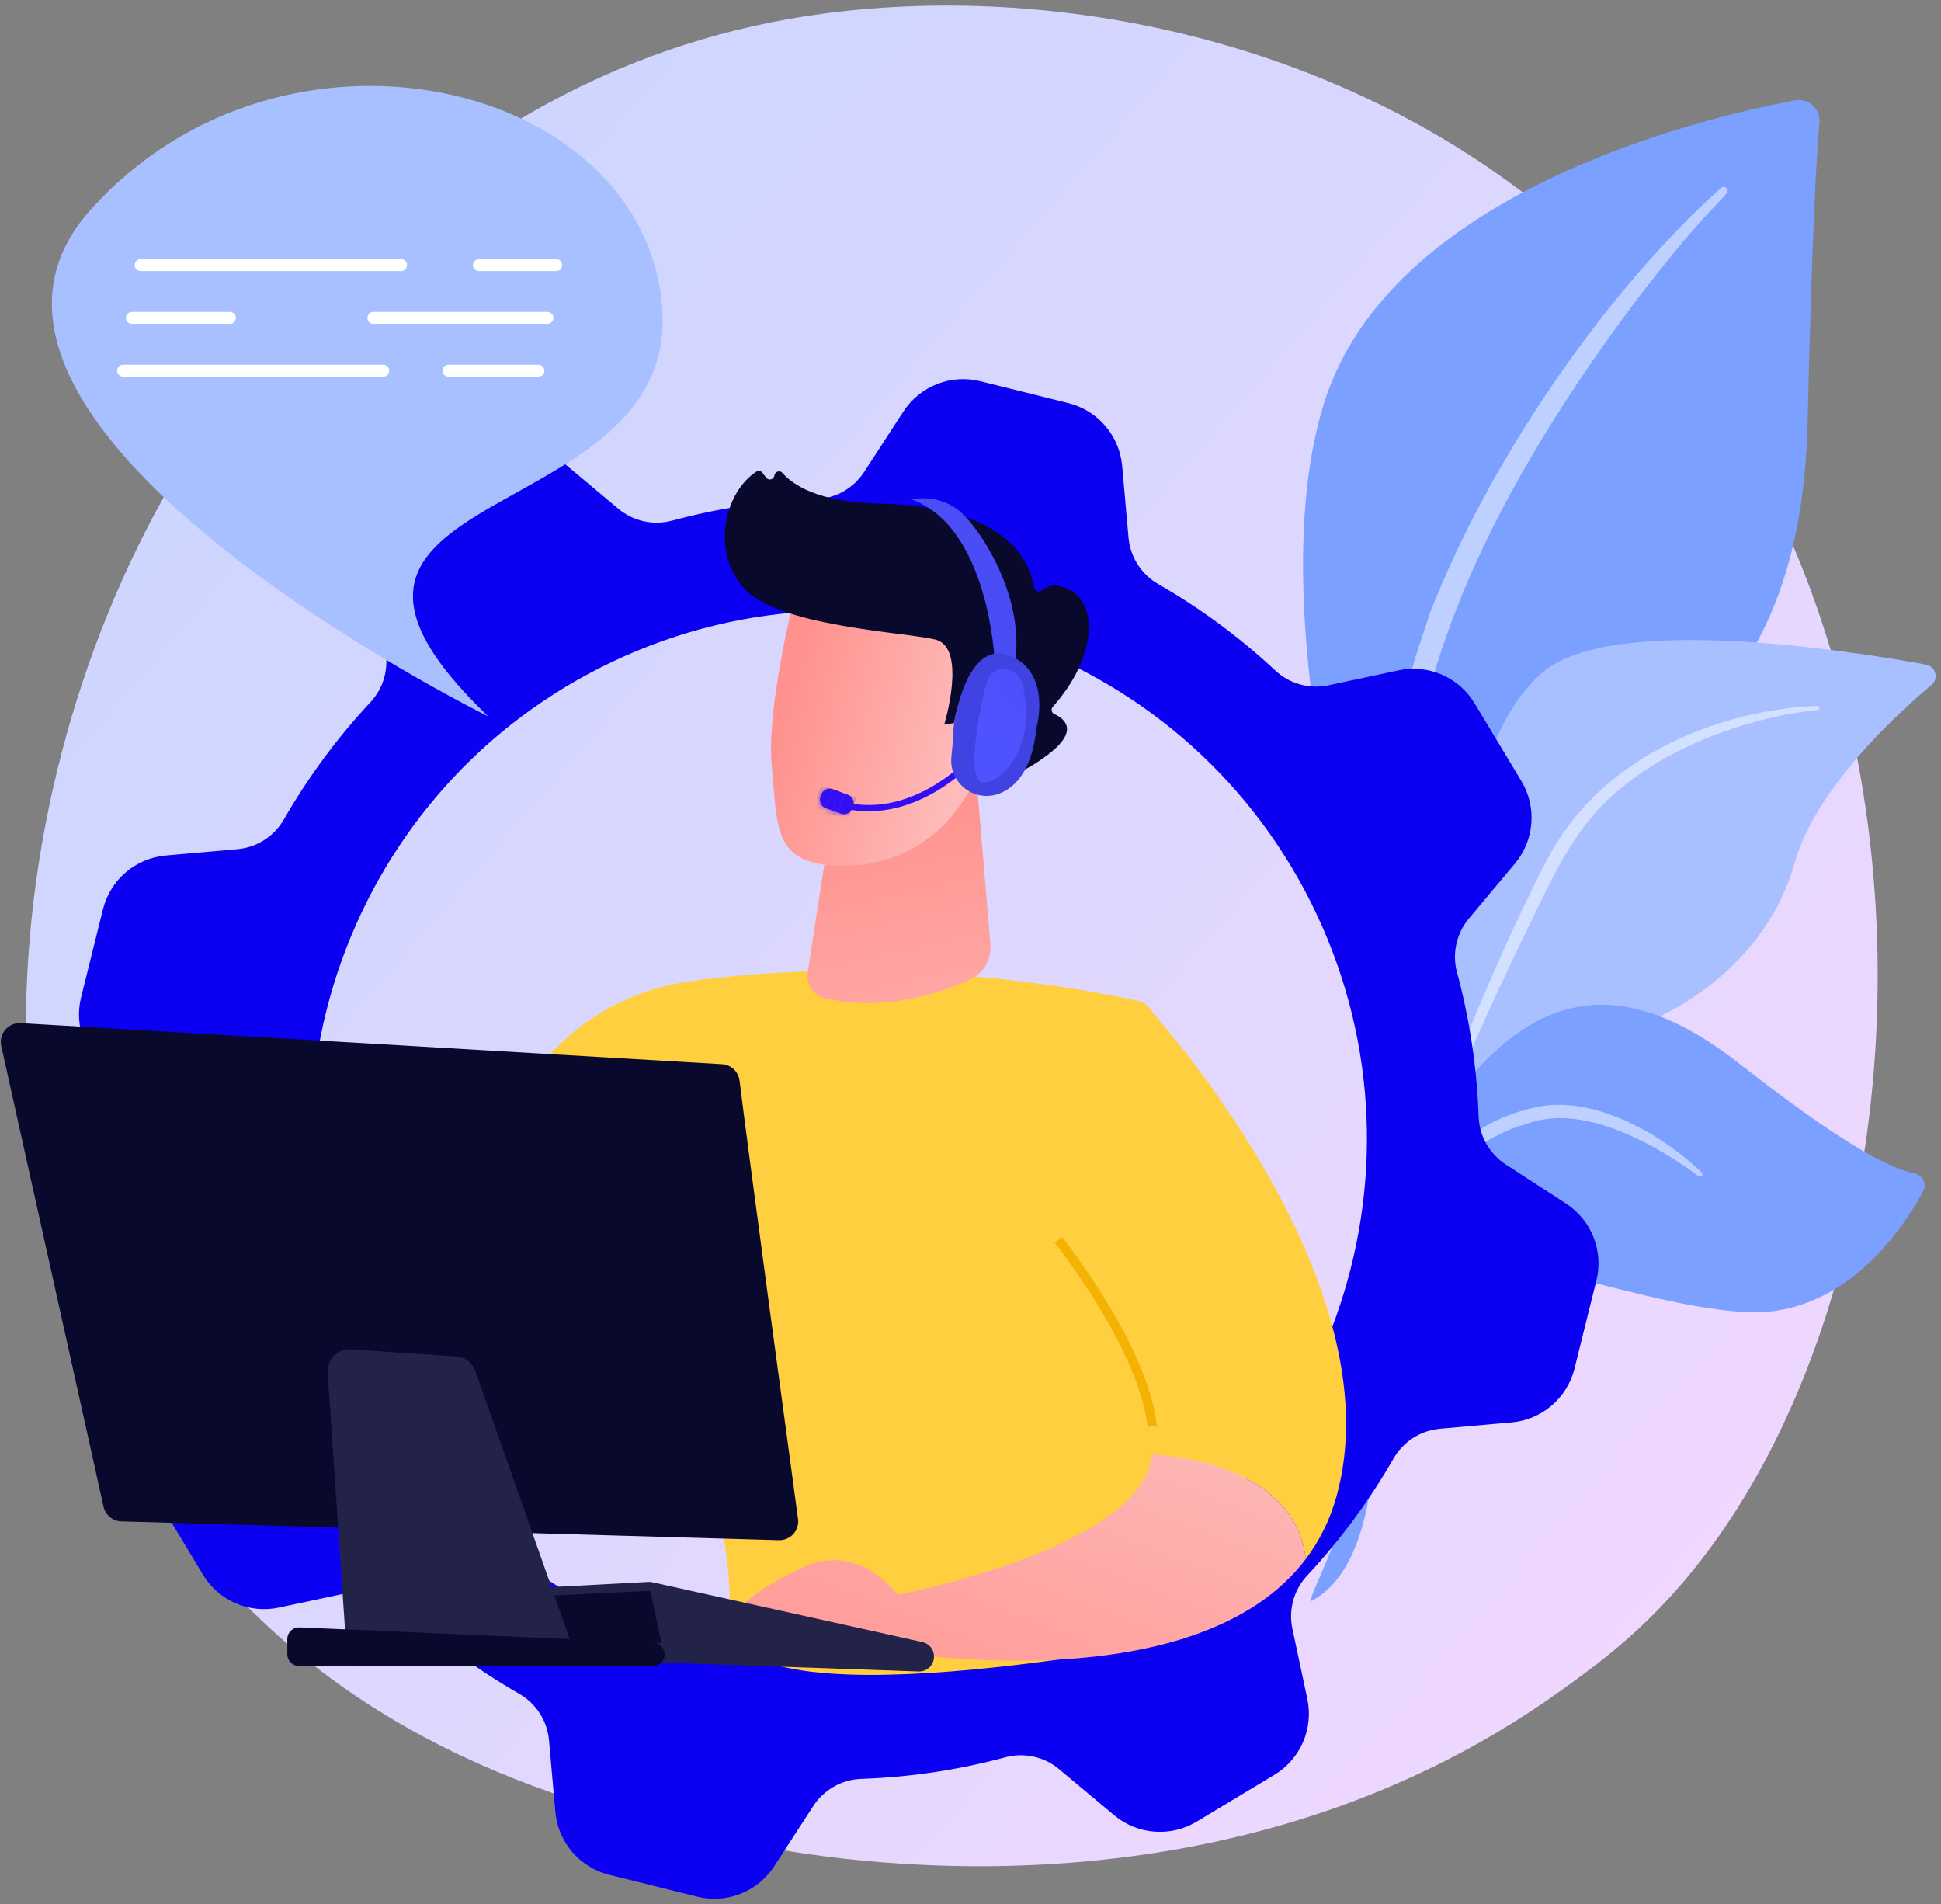 <svg width="315" height="309" viewBox="0 0 315 309" fill="none" xmlns="http://www.w3.org/2000/svg">
<rect x="0" y="0" width="315" height="309" fill="#808080" stroke="none"/>
<path d="M269.89 260.356C263.719 266.851 257.88 271.042 253.272 274.351C199.046 313.258 134.882 301.917 121.245 299.146C101.099 295.058 62.179 287.148 34.038 254.058C-8.538 203.99 -1.909 125.108 31.116 73.038C37.157 63.513 69.066 10.65 133.918 2.172C173.167 -2.959 218.919 7.389 252.052 35.148C321.602 93.415 316.652 211.126 269.89 260.356Z" fill="url(#paint0_linear_363_4612)"/>
<path d="M229.109 180.217C229.109 180.217 228.263 144.645 244.648 135.125C261.032 125.605 292.184 119.655 293.353 68.573C294.036 38.668 294.779 25.593 295.272 19.893C295.318 19.375 295.243 18.853 295.053 18.369C294.864 17.885 294.565 17.451 294.18 17.102C293.795 16.753 293.334 16.497 292.833 16.356C292.333 16.215 291.807 16.191 291.296 16.288C275.778 19.209 225.369 31.241 214.801 65.648C202.271 106.438 229.109 180.217 229.109 180.217Z" fill="#7BA0FF"/>
<path opacity="0.5" d="M279.294 30.498C262.26 45.691 242.564 72.576 232.066 99.462C230.719 103.892 226.777 113.316 225.065 130.058C223.536 144.02 224.297 158.776 226.15 168.542C226.178 168.689 226.234 168.829 226.316 168.954C226.398 169.079 226.504 169.187 226.627 169.271C226.751 169.355 226.89 169.414 227.036 169.444C227.182 169.475 227.333 169.476 227.48 169.448C228.542 169.247 228.4 168.104 228.392 168.141C226.274 151.453 227.153 130.684 232.004 111.943C238.202 88.933 252.026 66.623 266.325 47.7L267.796 45.835C278.877 31.609 281.206 31.503 280.17 30.512C280.052 30.4 279.897 30.337 279.735 30.334C279.572 30.332 279.415 30.391 279.294 30.498Z" fill="white"/>
<path d="M201.901 255.543C199.458 256.74 225.013 224.604 233.018 174.135C236.79 150.353 236.839 120.556 250.386 109.075C261.662 99.519 300.031 105.552 312.584 107.845C312.935 107.909 313.261 108.071 313.524 108.314C313.787 108.556 313.975 108.867 314.067 109.213C314.159 109.558 314.151 109.922 314.044 110.262C313.937 110.603 313.735 110.906 313.462 111.137C307.442 116.193 294.564 128.119 291.207 140.138C286.785 155.981 271.723 166.057 258.24 168.785C244.756 171.512 237.255 174.16 230.685 195.721C224.115 217.282 208.837 252.142 201.901 255.543Z" fill="#A8C0FF"/>
<path opacity="0.5" d="M294.93 114.536C278.912 115.207 261.72 122.513 252.996 136.219L252.172 137.526C250.269 140.598 239.491 162.393 233.504 180.463C233.486 180.516 233.479 180.573 233.483 180.629C233.487 180.685 233.502 180.74 233.527 180.791C233.553 180.841 233.588 180.886 233.63 180.923C233.673 180.96 233.723 180.988 233.776 181.006C233.882 181.039 233.996 181.031 234.096 180.983C234.196 180.936 234.274 180.852 234.315 180.749C238.484 170.546 244.476 157.6 249.248 147.918C254.364 137.357 257.945 130.205 269.616 123.354C282.606 115.975 295.017 115.216 294.98 115.224C295.071 115.217 295.156 115.175 295.216 115.106C295.276 115.037 295.306 114.946 295.299 114.855C295.292 114.764 295.25 114.679 295.181 114.619C295.112 114.559 295.022 114.529 294.93 114.536Z" fill="white"/>
<path d="M212.854 259.77C211.406 260.538 221.016 243.994 221.753 229.422C222.491 214.85 225.778 189.979 238.344 175.1C250.911 160.222 264.675 158.863 282.01 172.391C296.461 183.661 305.474 189.35 310.755 190.408C312.064 190.669 312.73 192.147 312.095 193.32C308.705 199.563 299.119 213.905 283.021 212.896C262.491 211.608 237.61 198.262 230.029 209.395C222.448 220.527 223.419 226.757 223.186 232.033C222.954 237.309 222.442 254.715 212.854 259.77Z" fill="#7BA0FF"/>
<path opacity="0.5" d="M276.184 190.255C269.894 184.221 259.651 178.296 250.699 179.405C239.052 181.282 231.293 189.06 227.061 200.637C225.407 205.552 224.727 208.177 223.748 214.203C223.67 214.684 224.38 214.828 224.499 214.358C225.21 211.527 225.915 208.564 226.969 205.499C233.113 185.723 246.213 183.059 246.718 182.654C247.705 182.753 253.714 178.256 267.966 185.925C270.641 187.38 273.208 189.026 275.646 190.851L275.66 190.861C275.741 190.921 275.842 190.948 275.943 190.936C276.043 190.924 276.135 190.875 276.2 190.798C276.266 190.721 276.3 190.622 276.295 190.522C276.29 190.421 276.247 190.325 276.175 190.255H276.184Z" fill="white"/>
<path d="M25.336 242.888L32.93 255.505C34.171 257.569 36.026 259.193 38.234 260.152C40.443 261.111 42.896 261.356 45.251 260.854L56.688 258.419C58.211 258.101 59.789 258.155 61.287 258.577C62.785 258.999 64.158 259.777 65.291 260.844C71.052 266.214 77.409 270.906 84.238 274.83C85.593 275.6 86.742 276.686 87.587 277.995C88.432 279.304 88.949 280.798 89.093 282.35L90.127 294.008C90.339 296.406 91.294 298.678 92.859 300.507C94.423 302.336 96.52 303.631 98.856 304.211L113.148 307.764C115.484 308.344 117.942 308.182 120.181 307.299C122.419 306.416 124.327 304.856 125.637 302.838L132.008 293.02C132.862 291.715 134.018 290.637 135.378 289.876C136.738 289.114 138.262 288.693 139.82 288.647C147.69 288.376 155.504 287.206 163.109 285.159C164.609 284.746 166.188 284.703 167.709 285.031C169.23 285.359 170.65 286.05 171.847 287.045L180.813 294.55C182.659 296.095 184.94 297.025 187.339 297.211C189.739 297.398 192.136 296.831 194.198 295.59L206.815 287.996C208.877 286.755 210.501 284.901 211.459 282.694C212.418 280.486 212.664 278.034 212.163 275.68L209.728 264.245C209.41 262.721 209.464 261.144 209.886 259.646C210.308 258.148 211.086 256.773 212.153 255.64C217.522 249.879 222.215 243.523 226.139 236.695C226.909 235.34 227.994 234.19 229.304 233.345C230.613 232.499 232.107 231.983 233.659 231.839L245.317 230.805C247.715 230.594 249.987 229.639 251.816 228.074C253.645 226.509 254.94 224.413 255.52 222.077L259.073 207.784C259.654 205.449 259.491 202.99 258.608 200.752C257.725 198.513 256.165 196.606 254.147 195.296L244.328 188.923C243.024 188.07 241.946 186.914 241.185 185.554C240.424 184.193 240.003 182.67 239.957 181.112C239.685 173.241 238.515 165.427 236.467 157.823C236.055 156.322 236.012 154.744 236.34 153.223C236.668 151.702 237.359 150.282 238.353 149.085L245.859 140.12C247.403 138.274 248.334 135.993 248.52 133.593C248.706 131.194 248.14 128.796 246.899 126.734L239.304 114.117C238.063 112.056 236.21 110.433 234.002 109.474C231.795 108.516 229.344 108.27 226.99 108.771L215.554 111.206C214.03 111.524 212.452 111.469 210.954 111.047C209.456 110.625 208.082 109.848 206.949 108.781C201.188 103.411 194.832 98.719 188.004 94.795C186.649 94.025 185.5 92.939 184.654 91.63C183.809 90.321 183.292 88.827 183.148 87.275L182.114 75.617C181.903 73.219 180.948 70.947 179.383 69.118C177.818 67.289 175.722 65.994 173.385 65.413L159.093 61.861C156.758 61.28 154.299 61.443 152.06 62.326C149.822 63.209 147.914 64.769 146.604 66.788L140.223 76.607C139.37 77.911 138.214 78.99 136.854 79.751C135.494 80.512 133.971 80.934 132.413 80.98C124.542 81.25 116.729 82.421 109.124 84.468C107.623 84.881 106.045 84.924 104.524 84.596C103.002 84.268 101.583 83.577 100.385 82.582L91.42 75.072C89.574 73.527 87.293 72.596 84.894 72.41C82.494 72.223 80.096 72.79 78.035 74.031L65.418 81.626C63.355 82.867 61.731 84.72 60.772 86.928C59.813 89.136 59.568 91.588 60.069 93.942L62.504 105.379C62.822 106.902 62.768 108.48 62.346 109.978C61.924 111.476 61.146 112.851 60.079 113.984C54.71 119.745 50.017 126.101 46.093 132.929C45.323 134.284 44.237 135.433 42.928 136.279C41.619 137.124 40.125 137.641 38.573 137.785L26.915 138.815C24.517 139.027 22.245 139.982 20.416 141.547C18.587 143.111 17.292 145.208 16.711 147.544L13.159 161.837C12.578 164.173 12.741 166.631 13.624 168.869C14.507 171.108 16.067 173.015 18.085 174.325L27.903 180.697C29.207 181.551 30.286 182.707 31.047 184.067C31.808 185.427 32.23 186.951 32.275 188.509C32.546 196.379 33.717 204.192 35.764 211.796C36.176 213.297 36.22 214.875 35.892 216.397C35.564 217.918 34.873 219.338 33.879 220.535L26.38 229.503C24.835 231.348 23.904 233.629 23.717 236.029C23.529 238.428 24.096 240.826 25.336 242.888ZM58.602 221.384C38.406 178.576 56.737 127.5 99.543 107.303C142.349 87.106 193.427 105.438 213.624 148.244C233.821 191.05 215.489 242.128 172.683 262.325C129.877 282.522 78.799 264.188 58.602 221.38V221.384Z" fill="#0C00F3"/>
<path d="M184.523 162.347C175.384 160.383 144.217 154.622 111.582 159.294C100.651 160.86 90.975 167.21 85.076 176.544C74.442 193.362 59.412 223.342 62.593 254.61L79.27 258.732C79.27 258.732 90.8 221.634 103.776 206.535C103.776 206.535 119.143 241.565 118.367 260.801C118.345 261.345 118.309 261.875 118.258 262.393C116.495 281.214 192.029 265.904 192.029 265.904L187.324 165.659C187.287 164.875 186.993 164.126 186.486 163.527C185.98 162.928 185.289 162.513 184.523 162.347Z" fill="#FFCF3F"/>
<path d="M158.537 127.143L160.732 153.187C160.936 155.609 159.686 157.876 157.606 158.846C152.812 161.081 143.608 164.287 133.765 161.933C131.964 161.503 130.79 159.622 131.087 157.7L137.47 116.42L158.537 127.143Z" fill="url(#paint1_linear_363_4612)"/>
<path d="M129.226 95.578C129.226 95.578 124.268 114.822 125.25 124.349C126.232 133.877 125.177 140.33 136.4 140.487C147.623 140.644 155.953 133.735 159.433 123.532C159.433 123.532 164.926 107.79 162.225 102.138C159.525 96.485 129.226 95.578 129.226 95.578Z" fill="url(#paint2_linear_363_4612)"/>
<path d="M154.616 117.366L153.236 117.585C153.236 117.585 157.059 105.01 151.735 103.761C146.41 102.513 125.969 101.636 120.576 95.294C115.377 89.18 117.651 79.847 122.754 76.522C122.913 76.425 123.103 76.391 123.286 76.427C123.469 76.463 123.631 76.567 123.741 76.717L124.334 77.506C124.424 77.626 124.547 77.716 124.689 77.765C124.83 77.814 124.983 77.819 125.128 77.78C125.273 77.742 125.402 77.66 125.501 77.547C125.599 77.434 125.661 77.295 125.679 77.146C125.758 76.511 126.557 76.247 126.976 76.731C128.622 78.623 132.705 81.472 142.481 81.708C156.351 82.037 166.128 86.072 167.835 95.347C167.859 95.48 167.917 95.603 168.005 95.705C168.092 95.807 168.206 95.884 168.333 95.927C168.46 95.97 168.596 95.979 168.728 95.952C168.859 95.924 168.981 95.862 169.081 95.772C169.978 95.004 171.524 94.469 173.938 95.918C178.134 98.441 177.909 106.748 170.866 114.679C170.785 114.764 170.726 114.868 170.694 114.98C170.661 115.093 170.654 115.211 170.676 115.326C170.697 115.442 170.745 115.55 170.816 115.643C170.888 115.737 170.98 115.812 171.085 115.863C172.708 116.585 175.263 118.512 170.069 122.454C164.757 126.489 161.265 126.699 159.914 126.574C159.739 126.559 159.574 126.483 159.449 126.36C159.324 126.236 159.246 126.072 159.229 125.897L158.421 117.559C158.411 117.457 158.38 117.358 158.331 117.268C158.281 117.178 158.214 117.1 158.133 117.037C158.052 116.974 157.959 116.929 157.859 116.904C157.76 116.878 157.656 116.873 157.555 116.89L154.616 117.366Z" fill="#09092D"/>
<path d="M154.562 119.146C154.562 119.146 155.714 107.175 161.382 109.574C167.05 111.974 160.766 122.879 156.692 123.971L154.562 119.146Z" fill="url(#paint3_linear_363_4612)"/>
<path d="M186.97 235.997C188.598 224.496 176.687 207.588 171.76 201.173C170.346 199.34 169.568 197.095 169.543 194.78C169.398 178.491 174.919 169.985 185.873 162.957C185.873 162.957 226.972 207.343 216.845 242.986C215.838 246.596 214.163 249.984 211.908 252.977C210.315 239.547 194.791 236.617 186.97 235.997Z" fill="#FFCF3F"/>
<path d="M186.235 231.549L187.751 231.377C186.466 220.097 176.568 206.172 172.372 200.708L171.166 201.638C175.281 207 184.993 220.649 186.235 231.549Z" fill="#F4B303"/>
<path d="M186.66 237.59C186.796 237.066 186.901 236.534 186.972 235.997C194.795 236.617 210.317 239.547 211.913 252.977C194.163 276.455 145.238 267.983 145.238 267.983V258.848C145.238 258.848 182.813 251.867 186.66 237.59Z" fill="url(#paint4_linear_363_4612)"/>
<path d="M149.949 265.46C149.949 265.46 142.725 248.415 129.996 254.462C117.267 260.508 118.268 264.464 118.268 264.464L149.949 265.46Z" fill="url(#paint5_linear_363_4612)"/>
<path d="M151.573 268.997C151.524 269.618 151.238 270.196 150.773 270.611C150.309 271.025 149.702 271.244 149.08 271.222L83.12 268.918C82.62 268.901 82.137 268.729 81.739 268.425C81.341 268.122 81.047 267.702 80.898 267.224L78.984 261.098C78.874 260.746 78.845 260.374 78.901 260.01C78.956 259.646 79.094 259.3 79.305 258.997C79.515 258.695 79.792 258.445 80.113 258.266C80.435 258.086 80.794 257.983 81.162 257.964L105.215 256.687C105.434 256.675 105.653 256.693 105.866 256.741L149.687 266.445C150.256 266.571 150.761 266.899 151.108 267.368C151.455 267.837 151.62 268.416 151.573 268.997Z" fill="#232349"/>
<path d="M107.354 266.59L105.54 258.133L80.832 259.311L82.458 266.329L107.354 266.59Z" fill="#09092D"/>
<path d="M120.021 175.356C121.419 186.782 127.71 233.204 129.51 246.468C129.57 246.906 129.533 247.352 129.402 247.774C129.272 248.197 129.051 248.586 128.755 248.915C128.459 249.243 128.095 249.503 127.688 249.677C127.281 249.85 126.842 249.933 126.4 249.919L19.695 246.866C19.016 246.847 18.363 246.602 17.839 246.169C17.315 245.737 16.951 245.142 16.804 244.479L0.204 169.722C0.102 169.262 0.108 168.784 0.222 168.326C0.336 167.868 0.554 167.443 0.86 167.084C1.166 166.725 1.55 166.442 1.984 166.256C2.418 166.071 2.889 165.989 3.359 166.016L117.176 172.683C117.888 172.725 118.563 173.016 119.083 173.504C119.603 173.992 119.935 174.648 120.021 175.356Z" fill="#09092D"/>
<path d="M77.133 222.442L92.904 267.205L56.235 267.983L53.181 222.71C53.148 222.21 53.221 221.708 53.398 221.238C53.574 220.769 53.848 220.342 54.203 219.988C54.557 219.633 54.984 219.358 55.453 219.181C55.922 219.005 56.424 218.93 56.925 218.964L74.051 220.1C74.737 220.146 75.395 220.393 75.943 220.809C76.491 221.225 76.904 221.793 77.133 222.442Z" fill="#232349"/>
<path d="M107.771 267.837C107.865 268.123 107.89 268.428 107.843 268.725C107.797 269.023 107.681 269.305 107.504 269.549C107.327 269.793 107.095 269.991 106.827 270.128C106.559 270.265 106.262 270.336 105.961 270.337H48.532C48.026 270.337 47.542 270.136 47.185 269.779C46.828 269.422 46.627 268.937 46.627 268.432V265.972C46.627 265.715 46.679 265.461 46.78 265.224C46.88 264.988 47.028 264.774 47.214 264.597C47.399 264.419 47.619 264.28 47.859 264.19C48.1 264.099 48.356 264.058 48.613 264.069L106.045 266.533C106.431 266.55 106.803 266.683 107.111 266.916C107.419 267.149 107.65 267.47 107.771 267.837Z" fill="#09092D"/>
<path d="M136.412 131.05C149.271 134.42 159.316 122.324 159.416 122.201L158.63 121.562C158.535 121.679 148.892 133.274 136.669 130.07L136.412 131.05Z" fill="#330EF4"/>
<path d="M133.309 128.901L133.158 129.313C132.889 130.049 133.267 130.864 134.003 131.133L136.466 132.034C137.202 132.304 138.017 131.925 138.286 131.19L138.437 130.777C138.706 130.042 138.328 129.227 137.592 128.958L135.128 128.056C134.393 127.787 133.578 128.165 133.309 128.901Z" fill="#330EF4"/>
<mask id="mask0_363_4612" style="mask-type:luminance" maskUnits="userSpaceOnUse" x="133" y="127" width="6" height="6">
<path d="M133.316 128.901L133.165 129.313C132.896 130.049 133.274 130.864 134.009 131.133L136.473 132.034C137.209 132.304 138.023 131.925 138.293 131.19L138.443 130.778C138.713 130.042 138.335 129.227 137.599 128.958L135.135 128.056C134.4 127.787 133.585 128.165 133.316 128.901Z" fill="white"/>
</mask>
<g mask="url(#mask0_363_4612)">
<path d="M137.996 131.371L137.325 132.964L137.403 132.993L137.996 131.371Z" fill="#330EF4"/>
<path d="M138.659 129.361L137.109 133.445L137.146 133.458L138.214 131.452L138.942 129.464L138.659 129.361Z" fill="#330EF4"/>
<path d="M138.627 129.347L137.078 133.432L137.113 133.445L138.662 129.36L138.627 129.347Z" fill="#330EF4"/>
<path d="M138.587 129.334L137.039 133.419L137.074 133.432L138.623 129.348L138.587 129.334Z" fill="#330EF4"/>
<path d="M138.556 129.321L137.007 133.405L137.044 133.418L138.592 129.334L138.556 129.321Z" fill="#330EF4"/>
<path d="M138.517 129.307L136.968 133.392L137.003 133.405L138.553 129.321L138.517 129.307Z" fill="#330EF4"/>
<path d="M138.482 129.294L136.933 133.379L136.969 133.392L138.518 129.307L138.482 129.294Z" fill="#330EF4"/>
<path d="M138.443 129.282L136.894 133.367L136.929 133.379L138.478 129.294L138.443 129.282Z" fill="#330EF4"/>
<path d="M138.415 129.269L136.866 133.354L136.901 133.367L138.45 129.282L138.415 129.269Z" fill="#330EF4"/>
<path d="M138.372 129.256L136.823 133.341L136.859 133.354L138.409 129.269L138.372 129.256Z" fill="#330EF4"/>
<path d="M138.341 129.243L136.792 133.327L136.827 133.341L138.376 129.256L138.341 129.243Z" fill="#330EF4"/>
<path d="M138.31 129.23L136.761 133.314L136.796 133.327L138.345 129.243L138.31 129.23Z" fill="#330EF4"/>
<path d="M138.266 129.216L136.717 133.301L136.753 133.314L138.303 129.229L138.266 129.216Z" fill="#330EF4"/>
<path d="M138.239 129.204L136.69 133.288L136.725 133.301L138.274 129.216L138.239 129.204Z" fill="#330EF4"/>
<path d="M138.204 129.192L136.655 133.277L136.69 133.289L138.239 129.205L138.204 129.192Z" fill="#330EF4"/>
<path d="M138.165 129.178L136.616 133.262L136.652 133.276L138.201 129.191L138.165 129.178Z" fill="#330EF4"/>
<path d="M138.13 129.165L136.581 133.25L136.616 133.263L138.165 129.178L138.13 129.165Z" fill="#330EF4"/>
<path d="M138.097 129.152L136.549 133.236L136.584 133.25L138.133 129.165L138.097 129.152Z" fill="#330EF4"/>
<path d="M138.051 129.139L136.502 133.223L136.538 133.236L138.086 129.152L138.051 129.139Z" fill="#330EF4"/>
<path d="M138.016 129.125L136.467 133.209L136.502 133.223L138.051 129.138L138.016 129.125Z" fill="#330EF4"/>
<path d="M137.977 129.114L136.428 133.198L136.464 133.21L138.013 129.126L137.977 129.114Z" fill="#330EF4"/>
<path d="M137.946 129.1L136.396 133.184L136.432 133.198L137.981 129.113L137.946 129.1Z" fill="#330EF4"/>
<path d="M137.918 129.087L136.369 133.172L136.404 133.185L137.953 129.1L137.918 129.087Z" fill="#330EF4"/>
<path d="M137.875 129.074L136.326 133.158L136.362 133.172L137.911 129.087L137.875 129.074Z" fill="#330EF4"/>
<path d="M137.844 129.061L136.294 133.145L136.33 133.158L137.879 129.074L137.844 129.061Z" fill="#330EF4"/>
<path d="M137.805 129.048L136.255 133.132L136.29 133.146L137.84 129.061L137.805 129.048Z" fill="#330EF4"/>
<path d="M137.765 129.036L136.216 133.119L136.252 133.132L137.801 129.048L137.765 129.036Z" fill="#330EF4"/>
<path d="M137.734 129.022L136.185 133.107L136.22 133.119L137.769 129.036L137.734 129.022Z" fill="#330EF4"/>
<path d="M137.697 129.009L136.149 133.093L136.185 133.106L137.734 129.022L137.697 129.009Z" fill="#330EF4"/>
<path d="M137.663 128.996L136.114 133.081L136.15 133.094L137.699 129.01L137.663 128.996Z" fill="#330EF4"/>
<path d="M137.628 128.983L136.079 133.067L136.114 133.081L137.663 128.996L137.628 128.983Z" fill="#330EF4"/>
<path d="M137.592 128.97L136.043 133.054L136.079 133.067L137.628 128.983L137.592 128.97Z" fill="#330EF4"/>
<path d="M137.554 128.957L136.004 133.041L136.041 133.054L137.589 128.969L137.554 128.957Z" fill="#330EF4"/>
<path d="M137.526 128.945L135.977 133.029L136.012 133.041L137.561 128.958L137.526 128.945Z" fill="#330EF4"/>
<path d="M137.487 128.932L135.938 133.017L135.974 133.03L137.523 128.945L137.487 128.932Z" fill="#330EF4"/>
<path d="M137.452 128.918L135.903 133.002L135.938 133.015L137.487 128.931L137.452 128.918Z" fill="#330EF4"/>
<path d="M137.412 128.905L135.863 132.99L135.898 133.003L137.448 128.918L137.412 128.905Z" fill="#330EF4"/>
<path d="M137.377 128.892L135.828 132.977L135.864 132.99L137.413 128.905L137.377 128.892Z" fill="#330EF4"/>
<path d="M137.342 128.879L135.793 132.964L135.828 132.977L137.377 128.892L137.342 128.879Z" fill="#330EF4"/>
<path d="M137.311 128.866L135.762 132.95L135.797 132.963L137.346 128.878L137.311 128.866Z" fill="#330EF4"/>
<path d="M137.28 128.854L135.73 132.939L135.767 132.951L137.316 128.868L137.28 128.854Z" fill="#330EF4"/>
<path d="M137.244 128.84L135.695 132.925L135.73 132.938L137.279 128.853L137.244 128.84Z" fill="#330EF4"/>
<path d="M137.204 128.828L135.656 132.912L135.691 132.925L137.24 128.841L137.204 128.828Z" fill="#330EF4"/>
<path d="M137.17 128.813L135.621 132.898L135.657 132.911L137.205 128.827L137.17 128.813Z" fill="url(#paint6_linear_363_4612)"/>
<path d="M137.135 128.801L135.585 132.885L135.621 132.898L137.17 128.814L137.135 128.801Z" fill="#330EF4"/>
<path d="M137.094 128.789L135.546 132.872L135.581 132.886L137.13 128.801L137.094 128.789Z" fill="#330EF4"/>
<path d="M137.064 128.775L135.515 132.86L135.551 132.872L137.099 128.788L137.064 128.775Z" fill="#330EF4"/>
<path d="M137.029 128.763L135.479 132.848L135.515 132.861L137.064 128.776L137.029 128.763Z" fill="#330EF4"/>
<path d="M136.99 128.749L135.44 132.833L135.477 132.846L137.026 128.762L136.99 128.749Z" fill="url(#paint7_linear_363_4612)"/>
<path d="M136.954 128.736L135.405 132.821L135.44 132.834L136.99 128.749L136.954 128.736Z" fill="#330EF4"/>
<path d="M136.923 128.723L135.374 132.807L135.409 132.821L136.958 128.736L136.923 128.723Z" fill="#330EF4"/>
<path d="M136.888 128.709L135.338 132.794L135.375 132.807L136.924 128.723L136.888 128.709Z" fill="#330EF4"/>
<path d="M136.852 128.698L135.303 132.782L135.338 132.794L136.887 128.71L136.852 128.698Z" fill="#330EF4"/>
<path d="M136.813 128.686L135.264 132.77L135.299 132.783L136.848 128.699L136.813 128.686Z" fill="#330EF4"/>
<path d="M136.778 128.671L135.229 132.755L135.265 132.769L136.814 128.684L136.778 128.671Z" fill="#330EF4"/>
<path d="M136.746 128.659L135.197 132.743L135.232 132.756L136.782 128.672L136.746 128.659Z" fill="#330EF4"/>
<path d="M136.703 128.645L135.154 132.73L135.189 132.743L136.739 128.659L136.703 128.645Z" fill="#330EF4"/>
<path d="M136.668 128.631L135.119 132.716L135.155 132.729L136.704 128.644L136.668 128.631Z" fill="#330EF4"/>
<path d="M136.637 128.619L135.088 132.704L135.123 132.716L136.672 128.631L136.637 128.619Z" fill="#330EF4"/>
<path d="M136.596 128.607L135.048 132.691L135.083 132.705L136.633 128.62L136.596 128.607Z" fill="#330EF4"/>
<path d="M136.57 128.594L135.021 132.678L135.057 132.691L136.605 128.607L136.57 128.594Z" fill="#330EF4"/>
<path d="M136.523 128.58L134.974 132.665L135.009 132.678L136.558 128.593L136.523 128.58Z" fill="#330EF4"/>
<path d="M136.491 128.568L134.943 132.652L134.978 132.665L136.527 128.581L136.491 128.568Z" fill="#330EF4"/>
<path d="M136.457 128.554L134.908 132.639L134.944 132.652L136.492 128.567L136.457 128.554Z" fill="#330EF4"/>
<path d="M136.421 128.542L134.872 132.626L134.907 132.639L136.456 128.554L136.421 128.542Z" fill="#330EF4"/>
<path d="M136.386 128.529L134.837 132.613L134.873 132.626L136.422 128.542L136.386 128.529Z" fill="#330EF4"/>
<path d="M136.351 128.516L134.802 132.6L134.837 132.612L136.386 128.529L136.351 128.516Z" fill="#330EF4"/>
<path d="M136.316 128.503L134.767 132.587L134.802 132.601L136.351 128.516L136.316 128.503Z" fill="#330EF4"/>
<path d="M136.281 128.49L134.731 132.574L134.768 132.587L136.317 128.503L136.281 128.49Z" fill="#330EF4"/>
<path d="M136.237 128.476L134.688 132.561L134.723 132.574L136.272 128.49L136.237 128.476Z" fill="#330EF4"/>
<path d="M136.201 128.463L134.653 132.547L134.688 132.56L136.237 128.476L136.201 128.463Z" fill="#330EF4"/>
<path d="M136.175 128.45L134.625 132.535L134.662 132.547L136.21 128.463L136.175 128.45Z" fill="url(#paint8_linear_363_4612)"/>
<path d="M136.136 128.438L134.586 132.522L134.622 132.536L136.171 128.451L136.136 128.438Z" fill="#330EF4"/>
<path d="M136.103 128.425L134.555 132.51L134.59 132.523L136.139 128.438L136.103 128.425Z" fill="#330EF4"/>
<path d="M136.069 128.411L134.52 132.495L134.556 132.509L136.104 128.424L136.069 128.411Z" fill="#330EF4"/>
<path d="M136.034 128.399L134.484 132.483L134.519 132.496L136.069 128.412L136.034 128.399Z" fill="#330EF4"/>
<path d="M135.993 128.385L134.445 132.47L134.48 132.483L136.03 128.399L135.993 128.385Z" fill="#330EF4"/>
<path d="M135.959 128.373L134.41 132.457L134.446 132.47L135.994 128.385L135.959 128.373Z" fill="#330EF4"/>
<path d="M135.924 128.36L134.375 132.445L134.41 132.457L135.959 128.373L135.924 128.36Z" fill="#330EF4"/>
<path d="M135.889 128.347L134.339 132.432L134.376 132.445L135.925 128.36L135.889 128.347Z" fill="#330EF4"/>
<path d="M135.857 128.333L134.308 132.418L134.343 132.431L135.892 128.347L135.857 128.333Z" fill="#330EF4"/>
<path d="M135.818 128.321L134.269 132.405L134.304 132.418L135.853 128.334L135.818 128.321Z" fill="#330EF4"/>
<path d="M135.787 128.307L134.238 132.392L134.274 132.405L135.823 128.32L135.787 128.307Z" fill="#330EF4"/>
<path d="M135.747 128.295L134.198 132.378L134.233 132.391L135.783 128.307L135.747 128.295Z" fill="#330EF4"/>
<path d="M135.72 128.281L134.171 132.365L134.206 132.378L135.755 128.295L135.72 128.281Z" fill="#330EF4"/>
<path d="M135.681 128.269L134.132 132.353L134.168 132.365L135.717 128.282L135.681 128.269Z" fill="#330EF4"/>
<path d="M135.642 128.255L134.093 132.34L134.128 132.353L135.677 128.269L135.642 128.255Z" fill="#330EF4"/>
<path d="M135.61 128.242L134.062 132.326L134.097 132.34L135.646 128.255L135.61 128.242Z" fill="#330EF4"/>
<path d="M135.567 128.229L134.018 132.314L134.054 132.327L135.602 128.242L135.567 128.229Z" fill="#330EF4"/>
<path d="M135.532 128.216L133.983 132.301L134.018 132.314L135.567 128.229L135.532 128.216Z" fill="#330EF4"/>
<path d="M135.496 128.204L133.948 132.288L133.983 132.3L135.532 128.216L135.496 128.204Z" fill="#330EF4"/>
<path d="M135.47 128.191L133.92 132.276L133.957 132.289L135.505 128.204L135.47 128.191Z" fill="#330EF4"/>
<path d="M135.431 128.178L133.881 132.263L133.916 132.276L135.466 128.191L135.431 128.178Z" fill="#330EF4"/>
<path d="M135.398 128.164L133.85 132.249L133.885 132.262L135.434 128.177L135.398 128.164Z" fill="#330EF4"/>
<path d="M135.356 128.15L133.807 132.235L133.843 132.248L135.391 128.163L135.356 128.15Z" fill="#330EF4"/>
<path d="M135.317 128.138L133.768 132.222L133.803 132.235L135.352 128.151L135.317 128.138Z" fill="#330EF4"/>
<path d="M135.285 128.126L133.736 132.209L133.773 132.222L135.322 128.138L135.285 128.126Z" fill="#330EF4"/>
<path d="M135.246 128.113L133.697 132.197L133.732 132.21L135.281 128.126L135.246 128.113Z" fill="#330EF4"/>
<path d="M135.215 128.099L133.666 132.184L133.701 132.196L135.25 128.113L135.215 128.099Z" fill="#330EF4"/>
<path d="M135.18 128.086L133.63 132.171L133.667 132.184L135.216 128.099L135.18 128.086Z" fill="#330EF4"/>
<path d="M135.14 128.073L133.591 132.158L133.626 132.171L135.176 128.087L135.14 128.073Z" fill="#330EF4"/>
<path d="M135.105 128.06L133.556 132.145L133.591 132.158L135.14 128.073L135.105 128.06Z" fill="#330EF4"/>
<path d="M135.074 128.048L133.524 132.132L133.561 132.145L135.11 128.061L135.074 128.048Z" fill="#330EF4"/>
<path d="M135.038 128.036L133.489 132.119L133.524 132.132L135.074 128.049L135.038 128.036Z" fill="#330EF4"/>
<path d="M135.002 128.021L133.454 132.106L133.489 132.118L135.038 128.034L135.002 128.021Z" fill="url(#paint9_linear_363_4612)"/>
<path d="M134.96 128.01L133.411 132.094L133.447 132.108L134.995 128.023L134.96 128.01Z" fill="#330EF4"/>
<path d="M134.929 127.995L133.38 132.08L133.415 132.093L134.964 128.009L134.929 127.995Z" fill="#330EF4"/>
<path d="M134.892 127.981L133.344 132.066L133.379 132.079L134.929 127.994L134.892 127.981Z" fill="#330EF4"/>
<path d="M134.854 127.969L133.305 132.054L133.341 132.067L134.889 127.982L134.854 127.969Z" fill="#330EF4"/>
<path d="M134.823 127.958L133.274 132.041L133.309 132.054L134.858 127.97L134.823 127.958Z" fill="#330EF4"/>
<path d="M134.792 127.944L133.243 132.029L133.279 132.041L134.828 127.957L134.792 127.944Z" fill="#330EF4"/>
<path d="M134.752 127.93L133.203 132.015L133.238 132.028L134.787 127.944L134.752 127.93Z" fill="#330EF4"/>
<path d="M134.717 127.918L133.168 132.003L133.203 132.016L134.752 127.931L134.717 127.918Z" fill="#330EF4"/>
<path d="M134.682 127.903L133.133 131.988L133.169 132.001L134.718 127.917L134.682 127.903Z" fill="#330EF4"/>
<path d="M134.647 127.891L133.098 131.976L133.133 131.989L134.682 127.904L134.647 127.891Z" fill="#330EF4"/>
<path d="M134.612 127.88L133.062 131.964L133.098 131.977L134.647 127.892L134.612 127.88Z" fill="#330EF4"/>
<path d="M134.58 127.866L133.031 131.95L133.067 131.963L134.616 127.879L134.58 127.866Z" fill="#330EF4"/>
<path d="M134.541 127.853L132.992 131.938L133.027 131.95L134.576 127.866L134.541 127.853Z" fill="#330EF4"/>
<path d="M134.509 127.84L132.96 131.924L132.996 131.938L134.545 127.853L134.509 127.84Z" fill="#330EF4"/>
<path d="M134.474 127.826L132.925 131.911L132.961 131.924L134.51 127.839L134.474 127.826Z" fill="#330EF4"/>
<path d="M134.439 127.813L132.89 131.897L132.925 131.911L134.474 127.826L134.439 127.813Z" fill="#330EF4"/>
<path d="M134.399 127.8L132.851 131.884L132.886 131.897L134.435 127.813L134.399 127.8Z" fill="#330EF4"/>
<path d="M134.357 127.788L132.808 131.871L132.844 131.885L134.392 127.8L134.357 127.788Z" fill="#330EF4"/>
<path d="M134.326 127.775L132.776 131.859L132.811 131.871L134.361 127.788L134.326 127.775Z" fill="#330EF4"/>
<path d="M134.294 127.762L132.745 131.847L132.781 131.86L134.33 127.775L134.294 127.762Z" fill="#330EF4"/>
<path d="M134.259 127.749L132.71 131.833L132.745 131.846L134.294 127.762L134.259 127.749Z" fill="#330EF4"/>
<path d="M134.223 127.735L132.674 131.82L132.709 131.833L134.259 127.748L134.223 127.735Z" fill="#330EF4"/>
<path d="M134.188 127.722L132.639 131.807L132.675 131.82L134.225 127.735L134.188 127.722Z" fill="#330EF4"/>
<path d="M134.149 127.71L132.6 131.794L132.635 131.807L134.184 127.723L134.149 127.71Z" fill="#330EF4"/>
<path d="M134.122 127.696L132.573 131.781L132.608 131.793L134.157 127.709L134.122 127.696Z" fill="#330EF4"/>
<path d="M134.075 127.684L132.525 131.768L132.562 131.781L134.111 127.697L134.075 127.684Z" fill="#330EF4"/>
<path d="M134.047 127.671L132.498 131.756L132.533 131.769L134.082 127.684L134.047 127.671Z" fill="#330EF4"/>
<path d="M134.008 127.658L132.459 131.742L132.494 131.755L134.043 127.671L134.008 127.658Z" fill="#330EF4"/>
<path d="M133.969 127.643L132.42 131.728L132.456 131.741L134.005 127.657L133.969 127.643Z" fill="url(#paint10_linear_363_4612)"/>
<path d="M133.938 127.632L132.389 131.715L132.424 131.728L133.973 127.644L133.938 127.632Z" fill="#330EF4"/>
<path d="M133.901 127.618L132.353 131.702L132.388 131.715L133.937 127.632L133.901 127.618Z" fill="#330EF4"/>
<path d="M133.863 127.606L132.314 131.691L132.35 131.703L133.898 127.619L133.863 127.606Z" fill="#330EF4"/>
<path d="M133.828 127.592L132.279 131.677L132.314 131.69L133.863 127.605L133.828 127.592Z" fill="#330EF4"/>
<path d="M133.797 127.58L132.248 131.665L132.284 131.678L133.833 127.593L133.797 127.58Z" fill="#330EF4"/>
<path d="M133.754 127.567L132.205 131.651L132.24 131.664L133.789 127.58L133.754 127.567Z" fill="#330EF4"/>
<path d="M133.718 127.554L132.169 131.638L132.204 131.652L133.753 127.567L133.718 127.554Z" fill="#330EF4"/>
<path d="M133.683 127.542L132.134 131.625L132.17 131.638L133.719 127.554L133.683 127.542Z" fill="#330EF4"/>
<path d="M133.656 127.528L132.106 131.612L132.142 131.625L133.691 127.541L133.656 127.528Z" fill="#330EF4"/>
<path d="M133.62 127.515L132.071 131.6L132.106 131.613L133.656 127.528L133.62 127.515Z" fill="#330EF4"/>
<path d="M133.581 127.502L132.032 131.587L132.068 131.6L133.617 127.516L133.581 127.502Z" fill="#330EF4"/>
<path d="M133.55 127.489L132 131.573L132.036 131.586L133.585 127.502L133.55 127.489Z" fill="#330EF4"/>
<path d="M133.511 127.475L131.961 131.56L131.997 131.573L133.546 127.488L133.511 127.475Z" fill="#330EF4"/>
<path d="M133.472 127.464L131.922 131.547L131.959 131.56L133.508 127.476L133.472 127.464Z" fill="#330EF4"/>
<path d="M133.436 127.45L131.887 131.533L131.922 131.547L133.471 127.463L133.436 127.45Z" fill="#330EF4"/>
<path d="M133.405 127.437L131.855 131.522L131.892 131.534L133.441 127.45L133.405 127.437Z" fill="#330EF4"/>
<path d="M133.366 127.424L131.816 131.509L131.852 131.522L133.401 127.437L133.366 127.424Z" fill="#330EF4"/>
<path d="M133.334 127.411L131.785 131.495L131.82 131.509L133.369 127.424L133.334 127.411Z" fill="#330EF4"/>
<path d="M133.298 127.398L133.153 129.393L132.313 131.688L131.785 131.495L133.334 127.411L133.298 127.398Z" fill="url(#paint11_linear_363_4612)"/>
<path d="M132.741 129.241L133.15 127.811L133.25 127.848L132.741 129.241Z" fill="url(#paint12_linear_363_4612)"/>
</g>
<path d="M161.417 107.238C161.417 107.238 160.516 85.548 147.922 81.034C147.922 81.034 151.872 80.046 155.37 82.653C158.869 85.26 166.818 97.294 164.557 108.388C161.792 108.745 161.417 107.238 161.417 107.238Z" fill="url(#paint13_linear_363_4612)"/>
<path d="M163.853 106.384C170.755 109.15 168.215 118.053 168.215 118.053C167.528 124.726 165.011 127.636 162.267 128.739C161.345 129.109 160.343 129.234 159.358 129.102C158.374 128.969 157.44 128.585 156.648 127.985C155.856 127.385 155.233 126.59 154.839 125.678C154.445 124.766 154.293 123.767 154.4 122.78C154.595 120.965 154.755 119.235 154.729 118.611C154.678 117.083 156.952 103.618 163.853 106.384Z" fill="url(#paint14_linear_363_4612)"/>
<path d="M162.778 108.555C163.523 108.561 164.244 108.817 164.825 109.283C165.406 109.749 165.813 110.398 165.98 111.123C168.449 121.832 162.009 127.325 159.397 126.987C156.649 126.631 159.1 113.548 160.292 110.297C160.796 108.935 161.79 108.546 162.778 108.555Z" fill="url(#paint15_linear_363_4612)"/>
<path d="M79.214 116.24C79.214 116.24 -16.629 68.885 14.716 34.02C46.062 -0.844 104.495 13.09 107.455 49.786C110.415 86.482 39.292 77.873 79.214 116.24Z" fill="#A8C0FF"/>
<path d="M21.859 43.025C21.859 43.152 21.884 43.277 21.933 43.395C21.982 43.512 22.053 43.618 22.142 43.708C22.232 43.798 22.339 43.869 22.456 43.917C22.573 43.966 22.699 43.99 22.826 43.99H65.124C65.374 43.982 65.612 43.876 65.786 43.696C65.96 43.516 66.058 43.275 66.058 43.024C66.058 42.773 65.96 42.533 65.786 42.352C65.612 42.172 65.374 42.067 65.124 42.058H22.826C22.699 42.058 22.573 42.083 22.456 42.132C22.339 42.18 22.232 42.251 22.142 42.341C22.052 42.431 21.981 42.537 21.933 42.655C21.884 42.772 21.859 42.898 21.859 43.025Z" fill="white"/>
<path d="M77.684 43.99H90.235C90.365 43.995 90.494 43.973 90.615 43.926C90.736 43.88 90.846 43.809 90.94 43.719C91.033 43.629 91.107 43.521 91.158 43.402C91.208 43.282 91.234 43.154 91.234 43.024C91.234 42.895 91.208 42.766 91.158 42.647C91.107 42.528 91.033 42.42 90.94 42.329C90.846 42.239 90.736 42.169 90.615 42.122C90.494 42.076 90.365 42.054 90.235 42.058H77.684C77.433 42.067 77.196 42.172 77.022 42.352C76.847 42.533 76.75 42.774 76.75 43.024C76.75 43.275 76.847 43.516 77.022 43.696C77.196 43.876 77.433 43.982 77.684 43.99Z" fill="white"/>
<path d="M20.434 51.587C20.433 51.714 20.458 51.84 20.507 51.957C20.555 52.074 20.627 52.181 20.716 52.27C20.806 52.36 20.913 52.431 21.03 52.48C21.147 52.529 21.273 52.553 21.4 52.553H37.282C37.412 52.558 37.541 52.536 37.662 52.489C37.783 52.443 37.894 52.372 37.987 52.282C38.08 52.192 38.154 52.084 38.205 51.965C38.255 51.845 38.281 51.717 38.281 51.587C38.281 51.458 38.255 51.329 38.205 51.21C38.154 51.09 38.08 50.983 37.987 50.892C37.894 50.802 37.783 50.732 37.662 50.685C37.541 50.639 37.412 50.617 37.282 50.621H21.4C21.273 50.621 21.148 50.646 21.03 50.694C20.913 50.743 20.806 50.814 20.717 50.904C20.627 50.993 20.556 51.1 20.507 51.217C20.459 51.334 20.434 51.46 20.434 51.587Z" fill="white"/>
<path d="M59.626 51.587C59.626 51.714 59.651 51.84 59.699 51.957C59.748 52.074 59.819 52.181 59.909 52.27C59.998 52.36 60.105 52.431 60.222 52.48C60.34 52.529 60.466 52.553 60.593 52.553H88.813C88.943 52.558 89.072 52.536 89.193 52.489C89.314 52.443 89.424 52.372 89.517 52.282C89.611 52.192 89.685 52.084 89.736 51.965C89.786 51.845 89.812 51.717 89.812 51.587C89.812 51.458 89.786 51.329 89.736 51.21C89.685 51.09 89.611 50.983 89.517 50.892C89.424 50.802 89.314 50.732 89.193 50.685C89.072 50.639 88.943 50.617 88.813 50.621H60.593C60.466 50.621 60.34 50.646 60.223 50.694C60.105 50.743 59.999 50.814 59.909 50.904C59.819 50.993 59.748 51.1 59.7 51.217C59.651 51.334 59.626 51.46 59.626 51.587Z" fill="white"/>
<path d="M19.978 61.12H62.198C62.454 61.12 62.7 61.018 62.881 60.837C63.062 60.656 63.164 60.41 63.164 60.153C63.164 59.897 63.062 59.651 62.881 59.47C62.7 59.289 62.454 59.187 62.198 59.187H19.978C19.851 59.187 19.725 59.212 19.608 59.26C19.491 59.309 19.384 59.38 19.294 59.47C19.205 59.56 19.133 59.666 19.085 59.783C19.036 59.901 19.011 60.026 19.011 60.153C19.011 60.28 19.036 60.406 19.085 60.523C19.133 60.641 19.205 60.747 19.294 60.837C19.384 60.927 19.491 60.998 19.608 61.046C19.725 61.095 19.851 61.12 19.978 61.12Z" fill="white"/>
<path d="M72.768 61.12H87.384C87.641 61.12 87.887 61.018 88.068 60.837C88.249 60.656 88.351 60.41 88.351 60.153C88.351 59.897 88.249 59.651 88.068 59.47C87.887 59.289 87.641 59.187 87.384 59.187H72.768C72.512 59.187 72.266 59.289 72.085 59.47C71.904 59.651 71.802 59.897 71.802 60.153C71.802 60.41 71.904 60.656 72.085 60.837C72.266 61.018 72.512 61.12 72.768 61.12Z" fill="white"/>
<defs>
<linearGradient id="paint0_linear_363_4612" x1="-70.286" y1="-19.553" x2="303.455" y2="303.626" gradientUnits="userSpaceOnUse">
<stop stop-color="#DEEAFD"/>
<stop stop-color="#BDD6FF"/>
<stop offset="1" stop-color="#F5D7FF"/>
</linearGradient>
<linearGradient id="paint1_linear_363_4612" x1="157.259" y1="195.718" x2="141.849" y2="130.397" gradientUnits="userSpaceOnUse">
<stop stop-color="#FEBBBA"/>
<stop offset="1" stop-color="#FF928E"/>
</linearGradient>
<linearGradient id="paint2_linear_363_4612" x1="155.859" y1="122.299" x2="127.766" y2="114.997" gradientUnits="userSpaceOnUse">
<stop stop-color="#FEBBBA"/>
<stop offset="1" stop-color="#FF928E"/>
</linearGradient>
<linearGradient id="paint3_linear_363_4612" x1="157.46" y1="116.157" x2="129.366" y2="108.856" gradientUnits="userSpaceOnUse">
<stop stop-color="#FEBBBA"/>
<stop offset="1" stop-color="#FF928E"/>
</linearGradient>
<linearGradient id="paint4_linear_363_4612" x1="191.153" y1="222.812" x2="162.161" y2="299.109" gradientUnits="userSpaceOnUse">
<stop stop-color="#FEBBBA"/>
<stop offset="1" stop-color="#FF928E"/>
</linearGradient>
<linearGradient id="paint5_linear_363_4612" x1="155.189" y1="209.141" x2="126.196" y2="285.439" gradientUnits="userSpaceOnUse">
<stop stop-color="#FEBBBA"/>
<stop offset="1" stop-color="#FF928E"/>
</linearGradient>
<linearGradient id="paint6_linear_363_4612" x1="135.621" y1="130.863" x2="137.206" y2="130.863" gradientUnits="userSpaceOnUse">
<stop stop-color="#4F52FF"/>
<stop offset="1" stop-color="#4042E2"/>
</linearGradient>
<linearGradient id="paint7_linear_363_4612" x1="135.442" y1="130.797" x2="137.026" y2="130.797" gradientUnits="userSpaceOnUse">
<stop stop-color="#4F52FF"/>
<stop offset="1" stop-color="#4042E2"/>
</linearGradient>
<linearGradient id="paint8_linear_363_4612" x1="134.625" y1="130.499" x2="136.211" y2="130.499" gradientUnits="userSpaceOnUse">
<stop stop-color="#4F52FF"/>
<stop offset="1" stop-color="#4042E2"/>
</linearGradient>
<linearGradient id="paint9_linear_363_4612" x1="133.453" y1="130.069" x2="135.038" y2="130.069" gradientUnits="userSpaceOnUse">
<stop stop-color="#4F52FF"/>
<stop offset="1" stop-color="#4042E2"/>
</linearGradient>
<linearGradient id="paint10_linear_363_4612" x1="132.42" y1="129.693" x2="134.004" y2="129.693" gradientUnits="userSpaceOnUse">
<stop stop-color="#4F52FF"/>
<stop offset="1" stop-color="#4042E2"/>
</linearGradient>
<linearGradient id="paint11_linear_363_4612" x1="131.785" y1="129.544" x2="133.334" y2="129.544" gradientUnits="userSpaceOnUse">
<stop stop-color="#4F52FF"/>
<stop offset="1" stop-color="#4042E2"/>
</linearGradient>
<linearGradient id="paint12_linear_363_4612" x1="132.741" y1="128.526" x2="133.25" y2="128.526" gradientUnits="userSpaceOnUse">
<stop stop-color="#4F52FF"/>
<stop offset="1" stop-color="#4042E2"/>
</linearGradient>
<linearGradient id="paint13_linear_363_4612" x1="114.878" y1="68.96" x2="239.541" y2="138.823" gradientUnits="userSpaceOnUse">
<stop stop-color="#4F52FF"/>
<stop offset="1" stop-color="#4042E2"/>
</linearGradient>
<linearGradient id="paint14_linear_363_4612" x1="182.724" y1="80.505" x2="172.693" y2="98.152" gradientUnits="userSpaceOnUse">
<stop stop-color="#4F52FF"/>
<stop offset="1" stop-color="#4042E2"/>
</linearGradient>
<linearGradient id="paint15_linear_363_4612" x1="161.313" y1="117.805" x2="193.45" y2="90.311" gradientUnits="userSpaceOnUse">
<stop stop-color="#4F52FF"/>
<stop offset="1" stop-color="#4042E2"/>
</linearGradient>
</defs>
</svg>
